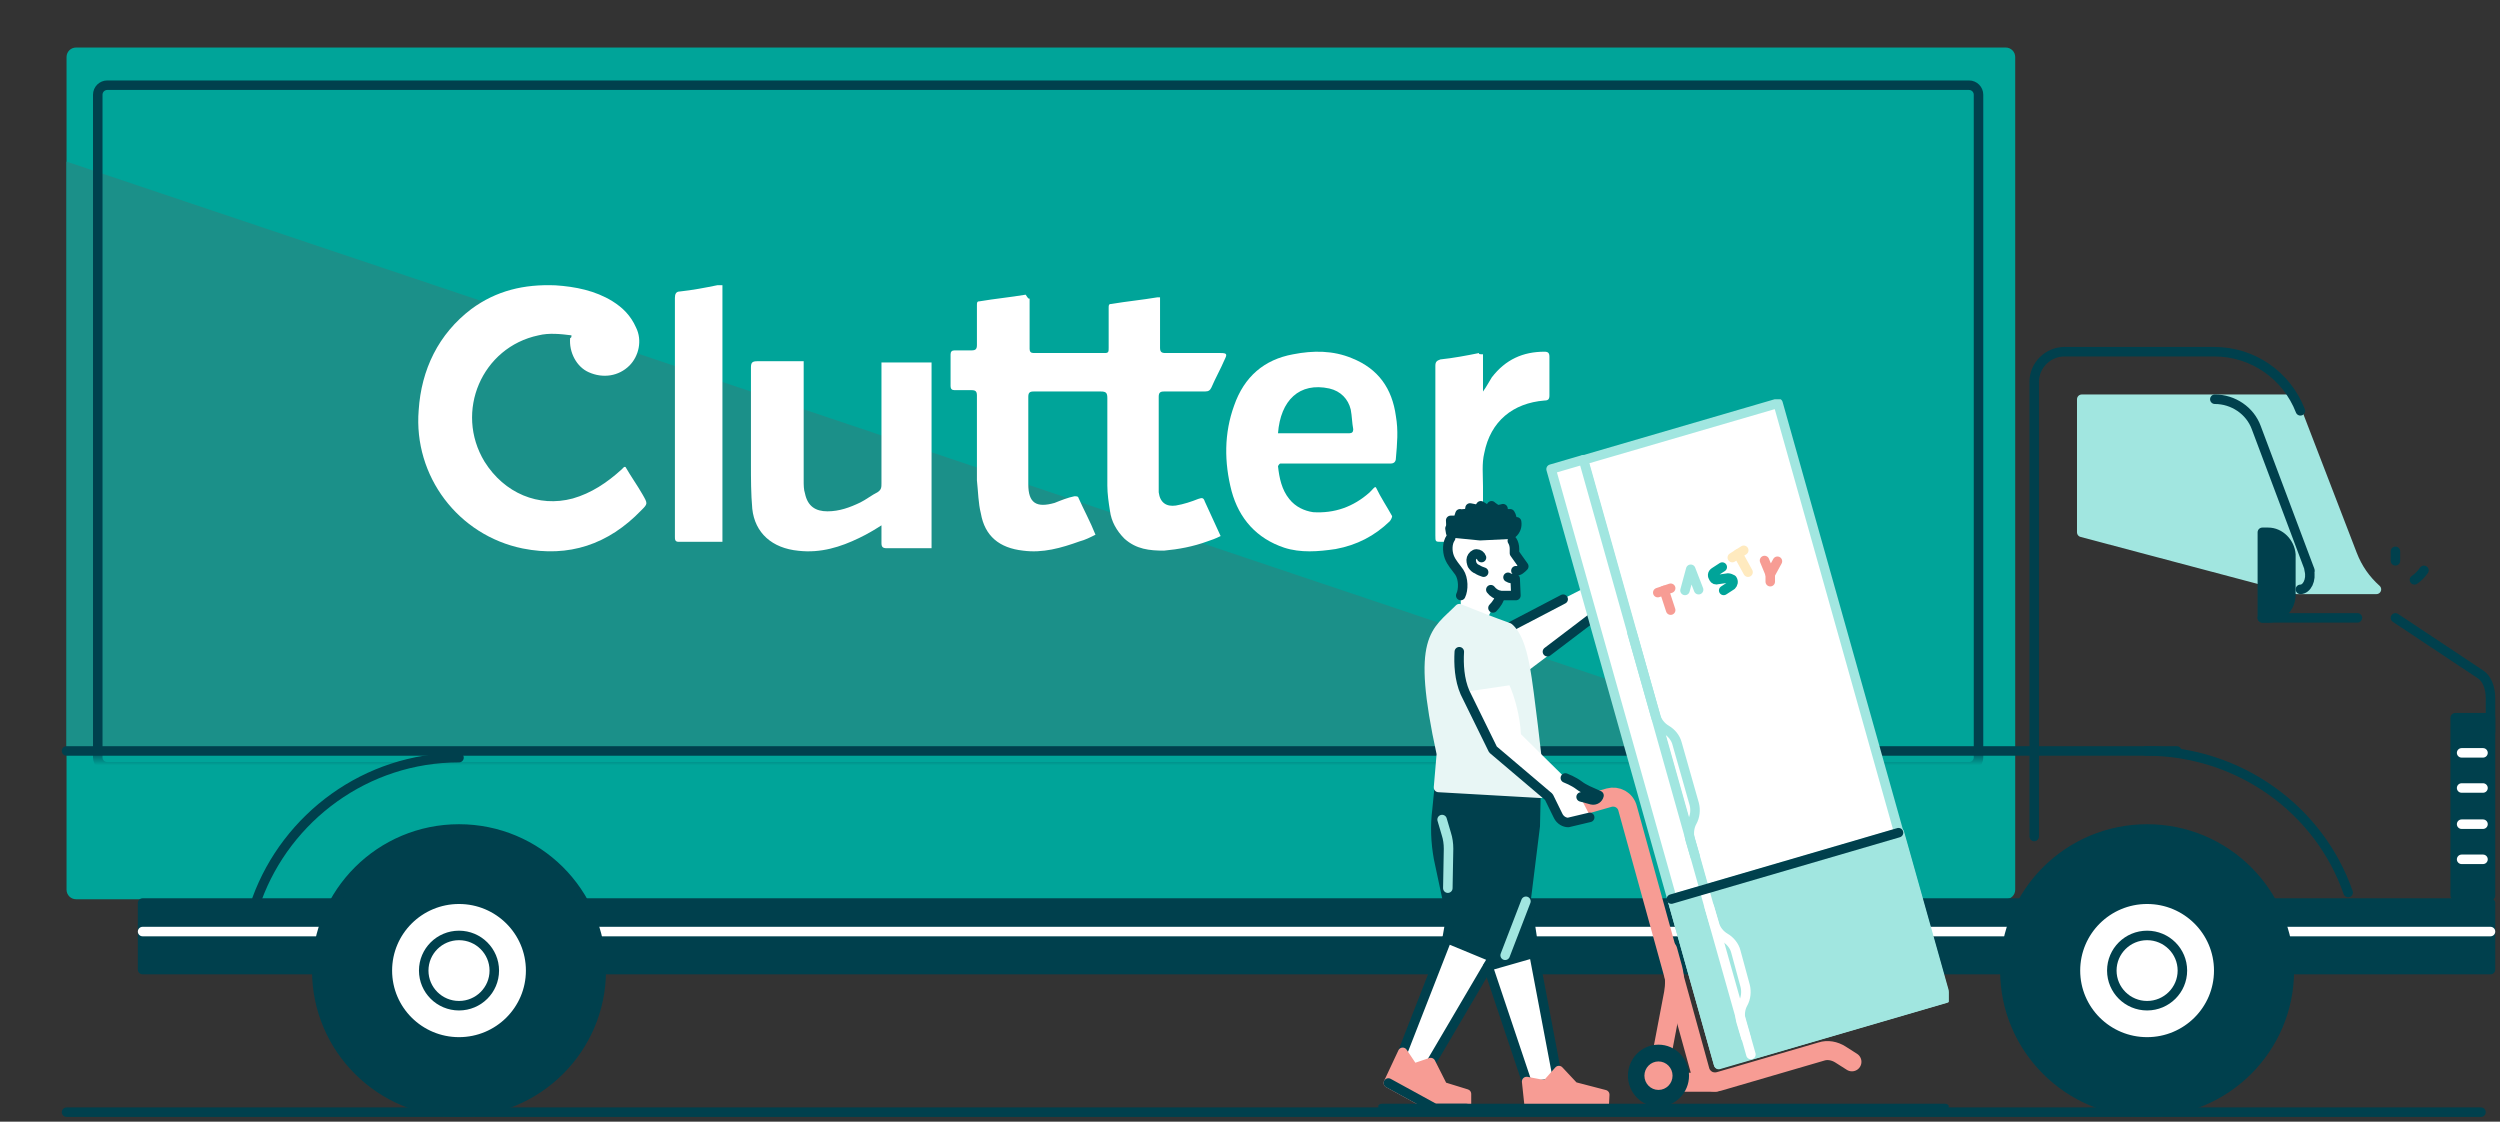 <svg width="263" height="118" viewBox="0 0 263 118" fill="none" xmlns="http://www.w3.org/2000/svg">
<rect x="0" y="0" width="263" height="118" fill="#333333" stroke="none"/>
<path d="M211 5H8C7.448 5 7 5.448 7 6V93.6C7 94.152 7.448 94.6 8 94.6H211C211.552 94.6 212 94.152 212 93.6V6C212 5.448 211.552 5 211 5Z" fill="#00A499"/>
<path d="M262 95H15V102H262V95Z" fill="#00404D" stroke="#00404D" stroke-miterlimit="10" stroke-linecap="round" stroke-linejoin="round"/>
<path d="M48.287 79.704C38.5 79.704 30.175 85.976 27.025 94.6" stroke="#00404D" stroke-miterlimit="10" stroke-linecap="round" stroke-linejoin="round"/>
<path d="M247.025 93.896C243.988 85.16 235.55 79 225.763 79" stroke="#00404D" stroke-miterlimit="10" stroke-linecap="round" stroke-linejoin="round"/>
<path d="M262 98H15" stroke="white" stroke-miterlimit="10" stroke-linecap="round" stroke-linejoin="round"/>
<path d="M225.875 117C234.139 117 240.838 110.331 240.838 102.104C240.838 93.877 234.139 87.208 225.875 87.208C217.612 87.208 210.913 93.877 210.913 102.104C210.913 110.331 217.612 117 225.875 117Z" fill="#00404D" stroke="#00404D" stroke-miterlimit="10" stroke-linecap="round" stroke-linejoin="round"/>
<path d="M225.875 109.608C230.038 109.608 233.412 106.248 233.412 102.104C233.412 97.959 230.038 94.6 225.875 94.6C221.712 94.6 218.337 97.959 218.337 102.104C218.337 106.248 221.712 109.608 225.875 109.608Z" fill="white" stroke="#00404D" stroke-miterlimit="10" stroke-linecap="round" stroke-linejoin="round"/>
<path d="M225.875 105.8C227.925 105.8 229.588 104.145 229.588 102.104C229.588 100.063 227.925 98.408 225.875 98.408C223.825 98.408 222.163 100.063 222.163 102.104C222.163 104.145 223.825 105.8 225.875 105.8Z" fill="white" stroke="#00404D" stroke-miterlimit="10" stroke-linecap="round" stroke-linejoin="round"/>
<path d="M48.287 117C56.551 117 63.25 110.331 63.25 102.104C63.25 93.877 56.551 87.208 48.287 87.208C40.024 87.208 33.325 93.877 33.325 102.104C33.325 110.331 40.024 117 48.287 117Z" fill="#00404D" stroke="#00404D" stroke-miterlimit="10" stroke-linecap="round" stroke-linejoin="round"/>
<path d="M48.288 109.608C52.45 109.608 55.825 106.248 55.825 102.104C55.825 97.959 52.45 94.6 48.288 94.6C44.125 94.6 40.75 97.959 40.75 102.104C40.75 106.248 44.125 109.608 48.288 109.608Z" fill="white" stroke="#00404D" stroke-miterlimit="10" stroke-linecap="round" stroke-linejoin="round"/>
<path d="M48.287 105.8C50.338 105.8 52 104.145 52 102.104C52 100.063 50.338 98.408 48.287 98.408C46.237 98.408 44.575 100.063 44.575 102.104C44.575 104.145 46.237 105.8 48.287 105.8Z" fill="white" stroke="#00404D" stroke-miterlimit="10" stroke-linecap="round" stroke-linejoin="round"/>
<path d="M262 75.504H258.288V94.208H262V75.504Z" fill="#00404D" stroke="#00404D" stroke-miterlimit="10" stroke-linecap="round" stroke-linejoin="round"/>
<path d="M258.962 79.2H261.212" stroke="white" stroke-miterlimit="10" stroke-linecap="round" stroke-linejoin="round"/>
<path d="M258.962 82.897H261.212" stroke="white" stroke-miterlimit="10" stroke-linecap="round" stroke-linejoin="round"/>
<path d="M258.962 86.704H261.212" stroke="white" stroke-miterlimit="10" stroke-linecap="round" stroke-linejoin="round"/>
<path d="M258.962 90.4H261.212" stroke="white" stroke-miterlimit="10" stroke-linecap="round" stroke-linejoin="round"/>
<path d="M191.5 79L7 17V79H191.5Z" fill="#1B9089"/>
<path d="M6.999 79H229.001" stroke="#00404D" stroke-miterlimit="10" stroke-linecap="round" stroke-linejoin="round"/>
<path d="M247.456 58.313L241.708 43.383C241.52 42.922 241.331 42.461 241.049 42H232.851H219V56L241.614 62H250C248.869 60.986 248.021 59.788 247.456 58.313Z" fill="#A1E6E0" stroke="#A1E6E0" stroke-miterlimit="10" stroke-linecap="round" stroke-linejoin="round"/>
<path d="M238.618 56H238V65H238.618C239.941 65 241 63.92 241 62.57V58.34C240.912 57.08 239.853 56 238.618 56Z" fill="#00404D" stroke="#00404D" stroke-miterlimit="10" stroke-linecap="round" stroke-linejoin="round"/>
<path d="M252 65L260.969 70.96C261.588 71.358 262 72.311 262 73.424V77" stroke="#00404D" stroke-miterlimit="10" stroke-linecap="round" stroke-linejoin="round"/>
<path d="M238 65H248" stroke="#00404D" stroke-miterlimit="10" stroke-linecap="round" stroke-linejoin="round"/>
<path d="M252 59C252 58.688 252 58.312 252 58" stroke="#00404D" stroke-miterlimit="10" stroke-linecap="round" stroke-linejoin="round"/>
<path d="M254 61C254.357 60.75 254.643 60.5 255 60" stroke="#00404D" stroke-miterlimit="10" stroke-linecap="round" stroke-linejoin="round"/>
<path d="M214 88V40.158C214 38.435 215.443 37 217.175 37H232.955C236.997 37 240.557 39.488 242 43.219" stroke="#00404D" stroke-miterlimit="10" stroke-linecap="round" stroke-linejoin="round"/>
<path d="M233 42C234.944 42 236.704 43.206 237.352 44.969L243 60" stroke="#00404D" stroke-miterlimit="10" stroke-linecap="round" stroke-linejoin="round"/>
<path d="M242.935 60C243.184 61 242.686 62 242 62" stroke="#00404D" stroke-miterlimit="10" stroke-linecap="round" stroke-linejoin="round"/>
<path d="M108.315 31.419C108.315 32.395 108.315 33.372 108.315 34.209C108.315 35.046 108.315 35.883 108.315 36.72C108.315 36.999 108.454 37.139 108.731 37.139C111.226 37.139 113.72 37.139 116.215 37.139C116.631 37.139 116.631 36.999 116.631 36.581C116.631 35.185 116.631 33.79 116.631 32.395C116.631 32.116 116.631 31.977 116.908 31.977C118.571 31.698 120.096 31.558 121.759 31.279C121.759 31.279 121.897 31.279 122.036 31.279C122.036 31.419 122.036 31.698 122.036 31.837C122.036 33.372 122.036 34.907 122.036 36.581C122.036 36.999 122.174 37.139 122.59 37.139C124.531 37.139 126.471 37.139 128.411 37.139C129.104 37.139 129.104 37.278 128.827 37.836C128.411 38.813 127.857 39.789 127.441 40.766C127.302 41.045 127.164 41.185 126.748 41.185C125.362 41.185 123.838 41.185 122.452 41.185C122.036 41.185 121.897 41.324 121.897 41.743C121.897 44.952 121.897 48.021 121.897 51.23C121.897 51.369 121.897 51.509 121.897 51.788C122.036 52.904 122.729 53.323 123.699 53.183C124.531 53.044 125.362 52.764 126.055 52.486C126.471 52.346 126.609 52.346 126.748 52.764C127.302 54.02 127.857 55.136 128.411 56.392C127.857 56.671 127.441 56.81 127.025 56.95C125.501 57.508 123.976 57.787 122.452 57.927C120.927 57.927 119.541 57.787 118.294 56.671C117.462 55.834 116.908 54.857 116.769 53.741C116.631 52.904 116.492 51.927 116.492 51.09C116.492 48.021 116.492 44.952 116.492 41.882C116.492 41.324 116.354 41.185 115.799 41.185C113.443 41.185 111.087 41.185 108.731 41.185C108.315 41.185 108.177 41.324 108.177 41.743C108.177 44.812 108.177 47.882 108.177 50.951C108.177 52.904 109.008 53.462 110.949 52.904C111.642 52.625 112.335 52.346 113.028 52.206C113.166 52.206 113.443 52.206 113.443 52.346C113.998 53.602 114.691 54.857 115.245 56.252C114.691 56.532 114.136 56.81 113.582 56.95C111.642 57.648 109.701 58.206 107.622 57.927C105.128 57.648 103.603 56.392 103.188 54.02C102.91 52.904 102.91 51.788 102.772 50.532C102.772 47.602 102.772 44.673 102.772 41.603C102.772 41.185 102.633 41.045 102.217 41.045C101.663 41.045 100.97 41.045 100.416 41.045C100.139 41.045 100 40.906 100 40.627C100 39.511 100 38.394 100 37.278C100 36.999 100.139 36.86 100.416 36.86C100.97 36.86 101.663 36.86 102.217 36.86C102.633 36.86 102.772 36.72 102.772 36.302C102.772 34.907 102.772 33.511 102.772 32.116C102.772 31.837 102.772 31.698 103.049 31.698C104.712 31.419 106.237 31.279 107.9 31C108.177 31.419 108.177 31.419 108.315 31.419Z" fill="white"/>
<path d="M60.118 35.277C59.009 35.138 57.762 35 56.654 35.277C50.695 36.523 47.785 43.305 50.972 48.564C53.051 51.886 56.654 53.409 60.256 52.44C62.196 51.886 63.859 50.779 65.383 49.395C65.522 49.256 65.522 49.256 65.66 49.118C65.66 49.118 65.66 49.118 65.799 49.118C66.353 50.087 67.046 51.056 67.6 52.025C68.154 52.993 68.154 52.993 67.462 53.686C63.998 57.284 59.841 58.669 54.991 57.7C48.201 56.315 43.49 50.087 44.044 43.166C44.321 38.876 46.123 35.138 49.587 32.508C52.219 30.571 55.129 29.879 58.455 30.017C60.533 30.155 62.612 30.571 64.413 31.678C65.522 32.37 66.353 33.201 66.907 34.446C67.6 35.83 67.184 37.491 66.215 38.46C65.106 39.568 63.443 39.844 61.919 39.152C60.672 38.599 59.841 37.076 59.979 35.554C60.118 35.554 60.118 35.415 60.118 35.277Z" fill="white"/>
<path d="M84.547 38C84.547 39.205 84.547 40.275 84.547 41.346C84.547 44.424 84.547 47.502 84.547 50.58C84.547 50.981 84.547 51.517 84.686 51.918C84.963 53.257 85.796 53.792 87.044 53.792C88.292 53.792 89.401 53.39 90.511 52.855C91.066 52.587 91.759 52.052 92.314 51.784C92.73 51.517 92.73 51.249 92.73 50.848C92.73 46.967 92.73 42.952 92.73 39.071C92.73 38.803 92.73 38.535 92.73 38.134C94.533 38.134 96.197 38.134 98 38.134C98 44.691 98 51.115 98 57.673C97.584 57.673 97.168 57.673 96.891 57.673C95.642 57.673 94.533 57.673 93.285 57.673C92.869 57.673 92.73 57.539 92.73 57.138C92.73 56.602 92.73 55.933 92.73 55.264C91.898 55.799 91.204 56.201 90.372 56.602C88.431 57.539 86.35 58.208 83.993 57.941C81.219 57.673 79.416 56.067 79.139 53.524C79 51.918 79 50.446 79 48.84C79 45.494 79 42.015 79 38.669C79 38.134 79.139 38 79.693 38C81.08 38 82.467 38 83.854 38C84.131 38 84.27 38 84.547 38Z" fill="white"/>
<path d="M144.737 51.252C145.264 52.36 145.924 53.329 146.452 54.297C146.452 54.436 146.32 54.713 146.188 54.851C144.605 56.374 142.758 57.343 140.515 57.758C138.668 58.035 136.821 58.173 135.106 57.619C132.203 56.651 130.356 54.574 129.564 51.668C128.773 48.623 128.773 45.578 129.828 42.671C130.884 39.626 132.995 37.826 136.029 37.273C138.14 36.858 140.251 36.858 142.23 37.688C145.001 38.795 146.452 40.871 146.848 43.778C147.112 45.301 146.98 46.685 146.848 48.207C146.848 48.623 146.584 48.761 146.32 48.761C142.626 48.761 138.932 48.761 135.106 48.761C134.974 48.761 134.842 48.761 134.71 48.761C134.578 48.761 134.446 49.038 134.446 49.038C134.578 50.283 134.842 51.529 135.633 52.498C136.293 53.329 137.216 53.744 138.14 53.882C140.383 54.021 142.362 53.329 144.077 51.806C144.209 51.668 144.341 51.529 144.473 51.391C144.605 51.252 144.605 51.252 144.737 51.252ZM134.446 45.578C134.578 45.578 134.578 45.578 134.71 45.578C137.085 45.578 139.591 45.578 141.966 45.578C142.23 45.578 142.362 45.439 142.362 45.162C142.23 44.47 142.23 43.778 142.098 43.086C141.834 41.979 141.043 41.148 139.855 40.871C136.689 40.179 134.71 42.117 134.446 45.578Z" fill="white"/>
<path d="M76 30C76 39.044 76 47.956 76 57C75.872 57 75.744 57 75.615 57C74.205 57 72.795 57 71.385 57C71 57 71 56.734 71 56.468C71 50.616 71 44.897 71 39.044C71 36.517 71 33.99 71 31.33C71 30.931 71.128 30.665 71.513 30.665C72.795 30.532 74.205 30.266 75.487 30C75.615 30 75.744 30 76 30Z" fill="white"/>
<path d="M156.011 37.27C156.011 38.622 156.011 39.838 156.011 41.189C156.407 40.649 156.67 40.108 156.934 39.703C158.385 37.811 160.231 37 162.473 37C162.868 37 163 37.135 163 37.541C163 38.892 163 40.243 163 41.595C163 42 162.868 42.135 162.473 42.135C159.176 42.405 156.802 44.297 156.143 47.676C155.879 48.757 156.011 49.973 156.011 51.189C156.011 52.946 156.011 54.838 156.011 56.595C156.011 57 155.879 57 155.615 57C154.297 57 152.978 57 151.659 57C151 57 151 57 151 56.324C151 52.676 151 49.027 151 45.378C151 43.081 151 40.784 151 38.486C151 38.081 151.132 37.946 151.527 37.811C152.846 37.676 154.297 37.405 155.615 37.135C155.484 37.27 155.747 37.27 156.011 37.27Z" fill="white"/>
<mask id="mask0_3960_197" style="mask-type:alpha" maskUnits="userSpaceOnUse" x="0" y="0" width="219" height="80">
<rect width="219" height="79.55" fill="#C4C4C4"/>
</mask>
<g mask="url(#mask0_3960_197)">
<path d="M207.14 8.963H11.285C10.732 8.963 10.285 9.411 10.285 9.963V79.67C10.285 80.222 10.732 80.67 11.285 80.67H207.14C207.692 80.67 208.14 80.222 208.14 79.67V9.963C208.14 9.411 207.692 8.963 207.14 8.963Z" stroke="#00404D" stroke-miterlimit="10" stroke-linecap="round" stroke-linejoin="round"/>
</g>
<g clip-path="url(#clip0_3960_197)">
<path d="M167.99 61.191L158.191 66.181L160.452 70.787L169.121 64.262L167.99 61.191Z" fill="white"/>
<path d="M152.161 57.737L152.915 55.434H158.568L159.322 57.737L160.075 59.272L159.322 60.807V62.343H157.814L156.307 65.413L153.668 63.878V60.423L152.161 57.737Z" fill="white"/>
<path d="M158.719 66.028L164.447 63.034" stroke="#00404D" stroke-miterlimit="10" stroke-linecap="round" stroke-linejoin="round"/>
<path d="M162.789 68.561L167.538 64.953" stroke="#00404D" stroke-miterlimit="10" stroke-linecap="round" stroke-linejoin="round"/>
<path d="M164.447 85.296L169.271 83.914C170.101 83.684 171.005 84.144 171.231 85.066L178.844 112.624C179.07 113.469 179.975 114.006 180.804 113.776L191.583 110.629C192.261 110.398 193.015 110.552 193.618 110.936L194.824 111.703" stroke="#F79C94" stroke-width="2" stroke-miterlimit="10" stroke-linecap="round" stroke-linejoin="round"/>
<path d="M180.427 113.853H175.678C174.925 113.853 174.397 113.162 174.548 112.394L176.055 104.487C176.206 103.643 176.206 102.722 175.98 101.877L175.452 99.958" stroke="#F79C94" stroke-width="2" stroke-miterlimit="10" stroke-linecap="round" stroke-linejoin="round"/>
<path d="M174.472 115.926C175.971 115.926 177.186 114.688 177.186 113.162C177.186 111.636 175.971 110.398 174.472 110.398C172.974 110.398 171.759 111.636 171.759 113.162C171.759 114.688 172.974 115.926 174.472 115.926Z" fill="#00404D" stroke="#00404D" stroke-miterlimit="10" stroke-linecap="round" stroke-linejoin="round"/>
<path d="M174.472 114.16C175.014 114.16 175.452 113.713 175.452 113.162C175.452 112.611 175.014 112.164 174.472 112.164C173.931 112.164 173.492 112.611 173.492 113.162C173.492 113.713 173.931 114.16 174.472 114.16Z" fill="#F79C94" stroke="#F79C94" stroke-miterlimit="10" stroke-linecap="round" stroke-linejoin="round"/>
<path d="M187.049 42.419L166.543 48.404L184.153 110.982L204.659 104.997L187.049 42.419Z" fill="white" stroke="#A1E6E0" stroke-miterlimit="10" stroke-linecap="round" stroke-linejoin="round"/>
<path d="M166.579 48.359L163.174 49.353L180.784 111.931L184.189 110.937L166.579 48.359Z" fill="white" stroke="#A1E6E0" stroke-miterlimit="10" stroke-linecap="round" stroke-linejoin="round"/>
<path d="M199.819 87.593L175.907 94.572L180.808 111.988L204.72 105.009L199.819 87.593Z" fill="#A1E6E0" stroke="#A1E6E0" stroke-miterlimit="10" stroke-linecap="round" stroke-linejoin="round"/>
<path d="M179.297 93.587L184.196 110.936" stroke="white" stroke-miterlimit="10" stroke-linecap="round" stroke-linejoin="round"/>
<path d="M175.829 94.584L199.724 87.599" stroke="#00404D" stroke-miterlimit="10" stroke-linecap="round" stroke-linejoin="round"/>
<path d="M178.317 90.056L177.789 88.29C177.638 87.676 177.714 86.985 178.015 86.448C178.317 85.91 178.392 85.219 178.241 84.605L176.432 78.234C176.282 77.62 175.829 77.082 175.302 76.775C174.774 76.468 174.322 75.931 174.171 75.317L171.684 66.565" stroke="#A1E6E0" stroke-miterlimit="10" stroke-linecap="round" stroke-linejoin="round"/>
<path d="M183.668 109.17L183.141 107.404C182.99 106.79 183.065 106.099 183.367 105.562C183.668 105.024 183.744 104.334 183.593 103.719L182.613 100.111C182.462 99.497 182.01 98.96 181.483 98.653C180.955 98.346 180.503 97.808 180.352 97.194L179.824 95.429" stroke="white" stroke-miterlimit="10" stroke-linecap="round" stroke-linejoin="round"/>
<path d="M174.397 62.343L175.754 61.883" stroke="#F79C94" stroke-miterlimit="10" stroke-linecap="round" stroke-linejoin="round"/>
<path d="M175.076 62.113L175.754 64.186" stroke="#F79C94" stroke-miterlimit="10" stroke-linecap="round" stroke-linejoin="round"/>
<path d="M182.236 58.658L183.442 57.891" stroke="#FFEABF" stroke-miterlimit="10" stroke-linecap="round" stroke-linejoin="round"/>
<path d="M182.839 58.274L183.895 60.194" stroke="#FFEABF" stroke-miterlimit="10" stroke-linecap="round" stroke-linejoin="round"/>
<path d="M177.261 62.113L177.864 59.887L178.694 62.036" stroke="#A1E6E0" stroke-miterlimit="10" stroke-linecap="round" stroke-linejoin="round"/>
<path d="M181.181 59.656L180.352 60.194C180.126 60.347 180.126 60.577 180.277 60.808C180.352 60.961 180.503 61.038 180.729 60.961L181.784 60.808C181.935 60.808 182.086 60.885 182.236 60.961C182.387 61.192 182.312 61.422 182.161 61.575L181.332 62.113" stroke="#00A499" stroke-miterlimit="10" stroke-linecap="round" stroke-linejoin="round"/>
<path d="M185.628 58.966L186.231 60.424L186.985 59.043" stroke="#F79C94" stroke-miterlimit="10" stroke-linecap="round" stroke-linejoin="round"/>
<path d="M186.231 60.425V61.193" stroke="#F79C94" stroke-miterlimit="10" stroke-linecap="round" stroke-linejoin="round"/>
<path d="M151.181 85.143L151.407 82.84H158.191L160.151 84.375L159.548 87.753L161.432 100.266L153.895 102.338L151.332 90.286C151.03 88.597 150.955 86.908 151.181 85.143Z" fill="#00404D" stroke="#00404D" stroke-miterlimit="10" stroke-linecap="round" stroke-linejoin="round"/>
<path d="M149.523 113.546L157.06 100.726L152.236 98.731L147.261 111.474" fill="white"/>
<path d="M149.523 113.546L157.06 100.726L152.236 98.731L147.261 111.474" stroke="#00404D" stroke-miterlimit="10" stroke-linecap="round" stroke-linejoin="round"/>
<path d="M160.603 113.776L156.533 101.647L161.357 100.266L163.844 113.393" fill="white"/>
<path d="M160.603 113.776L156.533 101.647L161.357 100.266L163.844 113.393" stroke="#00404D" stroke-miterlimit="10" stroke-linecap="round" stroke-linejoin="round"/>
<path d="M165.578 114.314L168.819 115.158L168.744 116.617H163.92H160.905L160.603 113.776L162.638 114.16L163.995 112.625L165.578 114.314Z" fill="#F79C94" stroke="#F79C94" stroke-miterlimit="10" stroke-linecap="round" stroke-linejoin="round"/>
<path d="M147.563 110.706L148.694 112.395L150.503 111.781L151.784 114.314L154.272 115.082V115.773V116.617H150.955L146.055 113.93L147.563 110.706Z" fill="#F79C94" stroke="#F79C94" stroke-miterlimit="10" stroke-linecap="round" stroke-linejoin="round"/>
<path d="M154.573 85.373L160.226 81.611L161.583 83.454L161.508 86.908L159.849 100.265L152.236 98.73L154.573 85.373Z" fill="#00404D" stroke="#00404D" stroke-miterlimit="10" stroke-linecap="round" stroke-linejoin="round"/>
<path d="M153.518 64.032C155.251 64.723 156.985 65.414 158.719 66.028C160.377 67.41 160.679 71.709 161.282 76.315L162.111 83.454L151.332 82.84L151.633 79.309C148.92 66.873 151.03 66.566 153.518 64.032Z" fill="#E8F6F5" stroke="#E8F6F5" stroke-miterlimit="10" stroke-linecap="round" stroke-linejoin="round"/>
<path d="M158.794 72.093C159.322 73.244 159.925 75.394 160 77.236L164.674 81.842L165.201 82.072C165.503 82.226 165.804 82.379 166.106 82.61C166.407 82.84 166.709 82.993 167.01 83.147L168.216 83.684C168.141 83.991 167.839 84.222 167.463 84.145L166.332 83.838L166.558 84.452L167.236 85.757L164.975 86.294C164.598 86.294 164.146 86.064 163.92 85.603L162.94 83.608L157.061 78.771L154.121 72.784L158.794 72.093Z" fill="white"/>
<path d="M153.518 68.561C153.442 69.867 153.518 71.479 154.121 72.86L157.06 78.848L162.94 83.838L163.92 85.834C164.146 86.294 164.598 86.525 164.975 86.525L167.236 85.987" stroke="#00404D" stroke-miterlimit="10" stroke-linecap="round" stroke-linejoin="round"/>
<path d="M164.674 81.842L165.201 82.072C165.503 82.226 165.804 82.379 166.106 82.609C166.407 82.84 166.709 82.993 167.01 83.147L168.216 83.684C168.141 83.991 167.839 84.222 167.463 84.145L166.332 83.838" stroke="#00404D" stroke-miterlimit="10" stroke-linecap="round" stroke-linejoin="round"/>
<path d="M154.272 116.616H150.955L146.055 113.93" stroke="#00404D" stroke-miterlimit="10" stroke-linecap="round" stroke-linejoin="round"/>
<path d="M158.342 100.496L160.528 94.815" stroke="#A1E6E0" stroke-miterlimit="10" stroke-linecap="round" stroke-linejoin="round"/>
<path d="M151.709 86.218L152.161 87.753C152.312 88.214 152.387 88.751 152.387 89.288L152.312 93.434" stroke="#A1E6E0" stroke-miterlimit="10" stroke-linecap="round" stroke-linejoin="round"/>
<path d="M157.06 63.955C157.437 63.571 157.739 63.111 157.814 62.65C157.437 62.574 157.06 62.343 156.834 62.036" stroke="#00404D" stroke-miterlimit="10" stroke-linecap="round" stroke-linejoin="round"/>
<path d="M158.643 60.731C158.869 60.885 159.171 60.885 159.397 60.885L159.473 62.651H157.814" stroke="#00404D" stroke-miterlimit="10" stroke-linecap="round" stroke-linejoin="round"/>
<path d="M159.473 60.04C159.774 60.117 160.076 59.81 160.302 59.579L159.322 58.198V57.737C159.322 57.43 159.246 57.123 159.096 56.893" stroke="#00404D" stroke-miterlimit="10" stroke-linecap="round" stroke-linejoin="round"/>
<path d="M153.668 62.65C153.97 62.036 153.97 60.885 153.518 60.194C153.141 59.657 152.689 59.196 152.462 58.582C152.236 57.968 152.236 57.123 152.613 56.586" stroke="#00404D" stroke-miterlimit="10" stroke-linecap="round" stroke-linejoin="round"/>
<path d="M155.854 58.658C155.779 58.428 155.553 58.274 155.327 58.274C155.101 58.274 154.874 58.505 154.799 58.735C154.724 58.965 154.799 59.196 154.874 59.426C155.025 59.656 155.176 59.81 155.402 59.886C155.628 60.04 155.854 60.117 156.08 60.194" stroke="#00404D" stroke-miterlimit="10" stroke-linecap="round" stroke-linejoin="round"/>
<path d="M152.613 54.743C152.839 54.743 153.141 54.743 153.367 54.743C153.442 54.513 153.518 54.283 153.593 54.052C153.819 54.129 154.196 53.976 154.422 54.052C154.498 53.899 154.648 53.669 154.648 53.438C154.95 53.515 155.251 53.515 155.478 53.669C155.553 53.515 155.704 53.285 155.779 53.208C156.005 53.361 156.307 53.515 156.457 53.669C156.608 53.515 156.834 53.361 156.91 53.208C157.06 53.361 157.362 53.515 157.513 53.669C157.663 53.592 157.89 53.592 158.116 53.515C158.116 53.745 158.266 53.899 158.266 54.052C158.417 54.052 158.719 54.052 158.87 54.052C159.02 54.283 159.096 54.59 159.02 54.82C159.171 54.82 159.397 54.897 159.548 54.897C159.623 55.357 159.473 55.818 159.096 56.125L158.87 56.202L155.704 56.355L152.613 56.048L152.538 55.588C152.689 55.357 152.613 54.974 152.613 54.743Z" fill="#00404D" stroke="#00404D" stroke-miterlimit="10" stroke-linecap="round" stroke-linejoin="round"/>
<path d="M204.623 116.616H145.377" stroke="#00404D" stroke-miterlimit="10" stroke-linecap="round" stroke-linejoin="round"/>
</g>
<path d="M7 117H261" stroke="#00404D" stroke-miterlimit="10" stroke-linecap="round" stroke-linejoin="round"/>
<defs>
<clipPath id="clip0_3960_197">
<rect width="60" height="75" fill="white" transform="translate(145 42)"/>
</clipPath>
</defs>
</svg>
